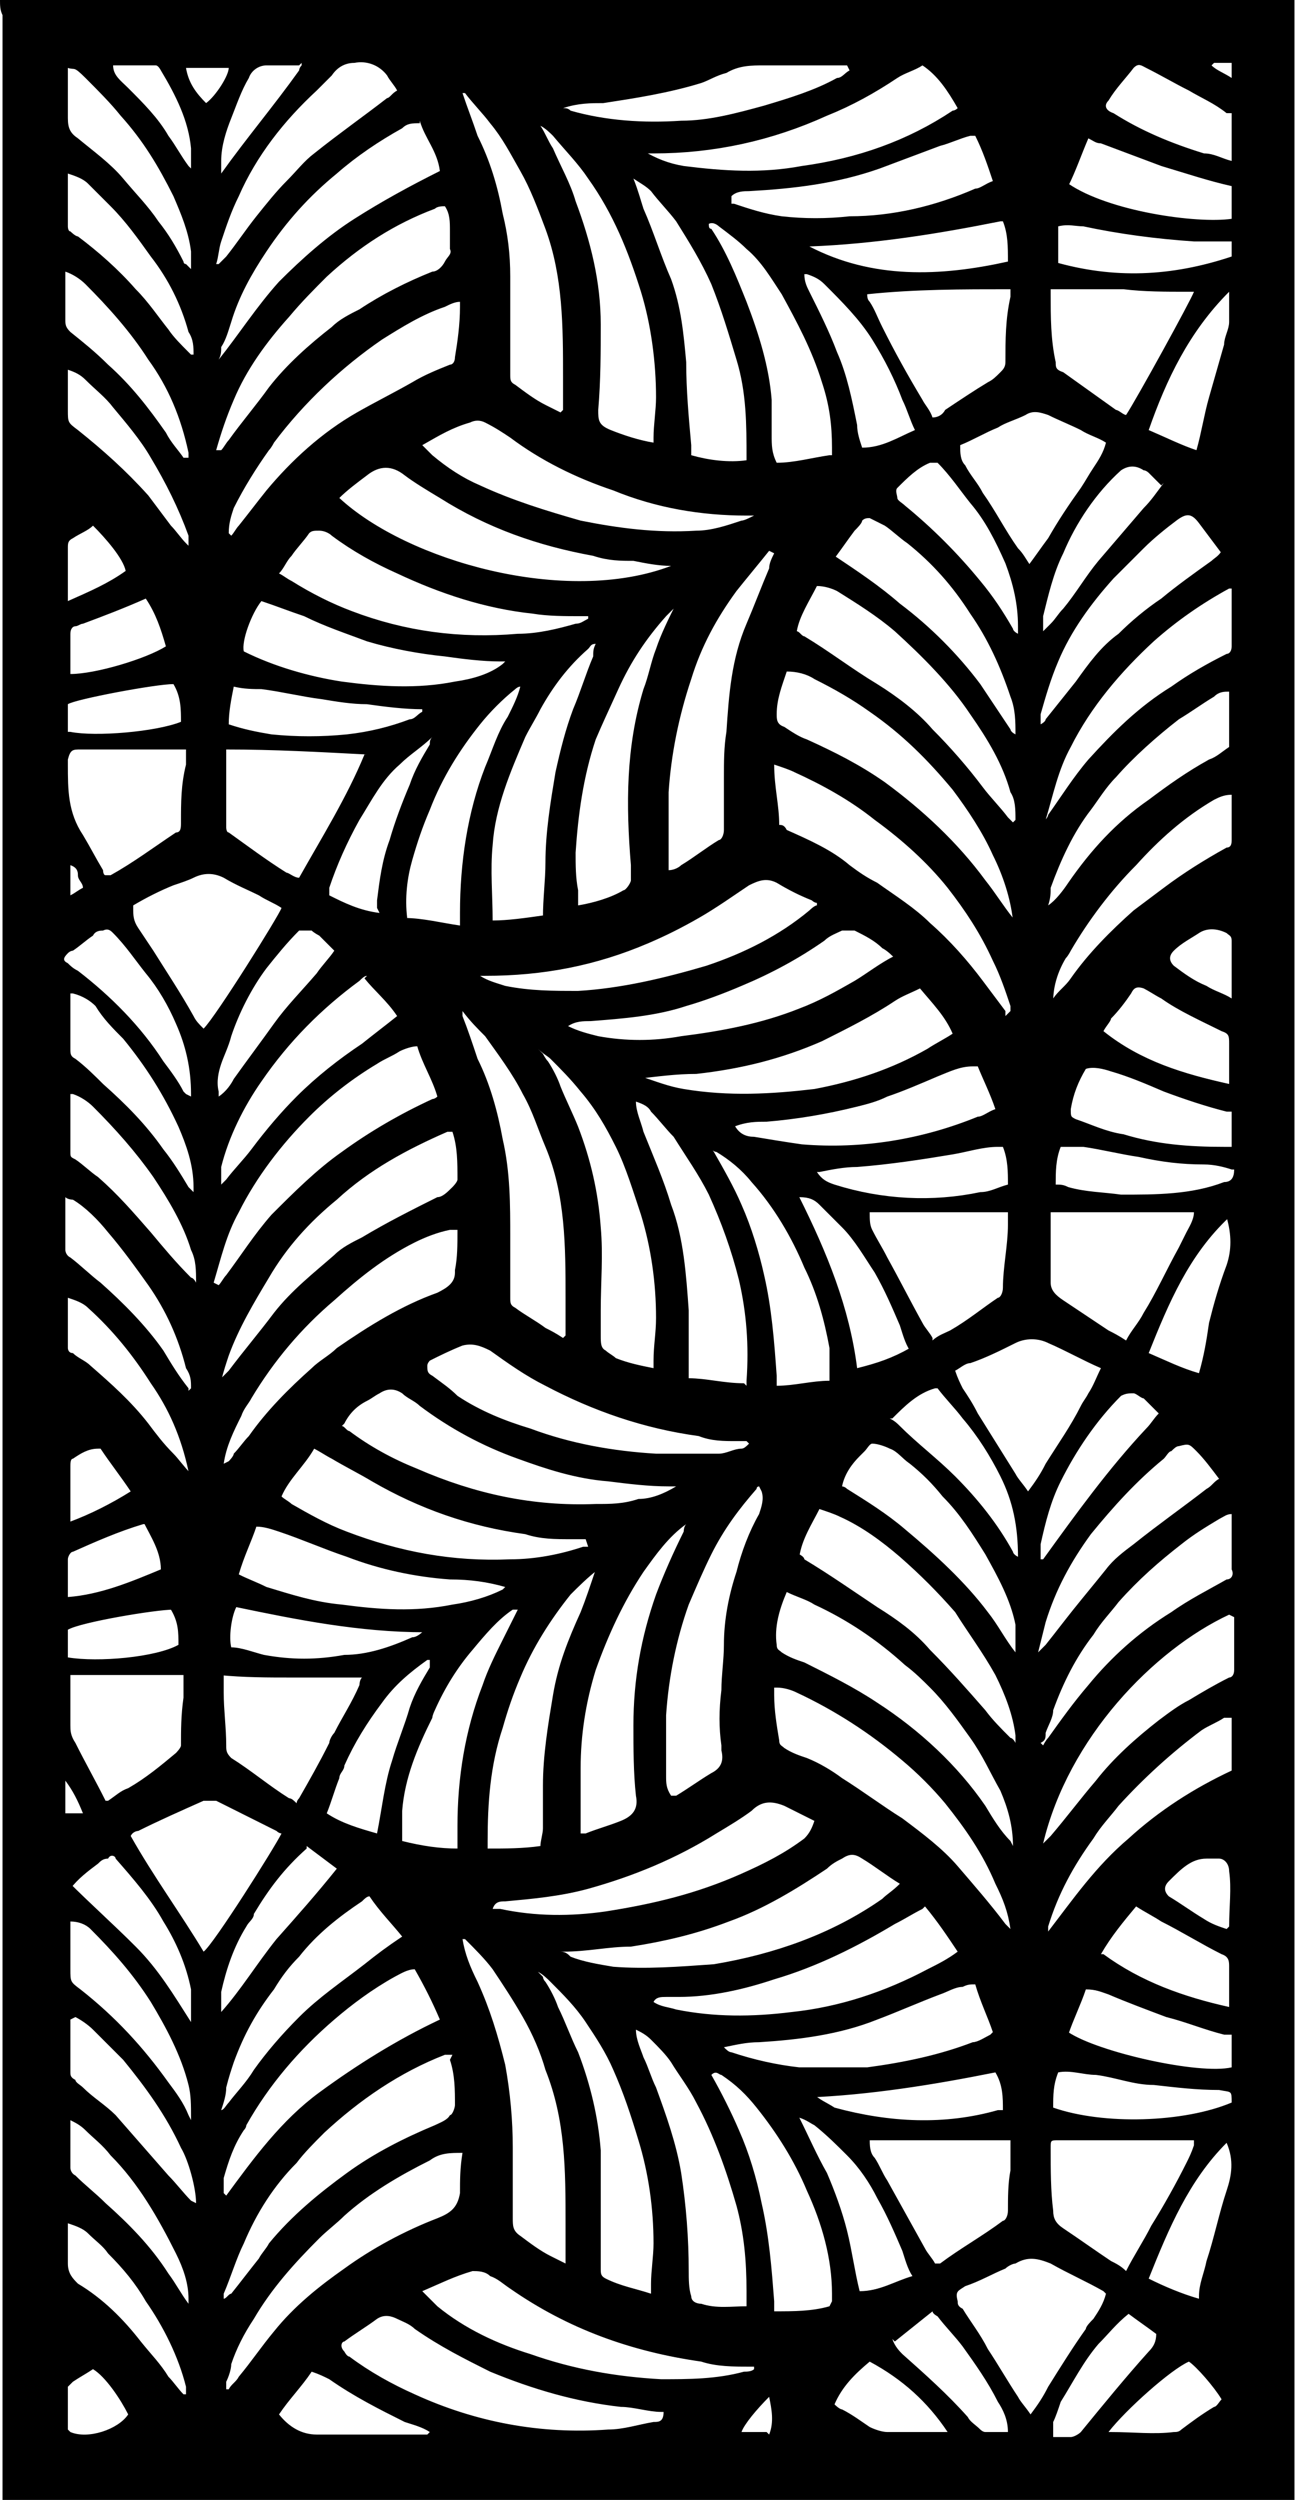 <?xml version="1.0" encoding="UTF-8"?>
<svg id="Calque_1" data-name="Calque 1" xmlns="http://www.w3.org/2000/svg" version="1.1" viewBox="0 0 51.6 99.4">
  <defs>
    <style>
      .cls-1 {
        fill: #000;
        stroke-width: 0px;
      }
    </style>
  </defs>
  <path class="cls-1" d="M0,0h51.5v99.4H.1c0-.2,0-.3,0-.5V.6C0,.4,0,.2,0,0h0ZM40.3,73.4c0-.8-.2-1.5-.5-2.2-.4-.7-.7-1.4-1.2-2.1-.5-.7-1-1.4-1.6-2-.3-.3-.6-.6-1-.9-1.1-1-2.3-1.8-3.6-2.4-.3-.2-.7-.3-1.1-.5-.3.7-.5,1.4-.4,2.1,0,.2.1.2.2.3.3.2.6.3.9.4,1,.5,2,1,2.9,1.6,1.7,1.1,3.2,2.5,4.3,4.1.3.5.6,1,1,1.4,0,0,0,0,0,0h0ZM40.3,36.6c-.1-.9-.4-1.8-.8-2.6-.4-.9-1-1.8-1.6-2.6-1-1.2-2-2.2-3.3-3.1-.7-.5-1.4-.9-2.2-1.3-.3-.2-.7-.3-1.1-.3-.2.6-.4,1.1-.4,1.7,0,.2,0,.4.3.5.3.2.6.4.9.5,1.1.5,2.1,1,3.1,1.7,1.5,1.1,2.9,2.4,4,3.9.4.5.7,1,1.1,1.5,0,0,0,0,0,.1h0ZM21.6,41.9s0,0,0,0c0,0,.1.2.2.3.2.3.4.7.5,1,.2.5.5,1.1.7,1.6.5,1.3.8,2.6.9,4,.1,1.1,0,2.2,0,3.3s0,.7,0,1c0,.3,0,.5.2.6.1.1.3.2.4.3.5.2,1,.3,1.5.4,0,0,0-.2,0-.3,0-.6.1-1.1.1-1.7,0-1.4-.2-2.8-.6-4.1-.3-.9-.6-1.9-1-2.7-.4-.8-.8-1.5-1.4-2.2-.4-.5-.8-.9-1.2-1.3-.1-.1-.3-.2-.5-.4h0ZM26,17.7c0-.1,0-.2,0-.3,0-.5.1-1.1.1-1.6,0-1.4-.2-2.9-.6-4.2-.5-1.6-1.1-3.1-2.1-4.5-.4-.6-.9-1.1-1.4-1.7-.1-.1-.3-.3-.5-.4,0,0,0,0,0,0,.2.3.3.6.5.9.3.7.7,1.4.9,2.1.6,1.6,1,3.2,1,4.9,0,1.1,0,2.2-.1,3.4,0,.4,0,.6.5.8.5.2,1.1.4,1.7.5ZM21.6,78.6s0,0,0,0c0,0,0,.1.1.2.2.3.4.7.5,1,.3.6.5,1.2.8,1.8.5,1.3.8,2.6.9,3.9,0,.8,0,1.6,0,2.3v2.4c0,.2,0,.3.2.4.6.3,1.2.4,1.8.6,0-.2,0-.2,0-.4,0-.5.1-1.1.1-1.6,0-1.4-.2-2.8-.6-4.1-.3-1-.6-1.9-1-2.8-.3-.7-.7-1.3-1.1-1.9-.4-.6-.9-1.1-1.4-1.6-.1-.1-.3-.3-.5-.4h0ZM26.7,22.5c-.5,0-1-.1-1.5-.2-.5,0-1,0-1.6-.2-2.2-.4-4.2-1.1-6.1-2.3-.5-.3-1-.6-1.4-.9-.5-.4-1-.4-1.5,0-.4.3-.8.6-1.1.9,2.7,2.5,9,4.3,13.2,2.7h0ZM13.6,56.7c.1,0,.2.2.3.2.8.6,1.7,1.1,2.7,1.5,2.3,1,4.6,1.5,7.1,1.4.6,0,1.1,0,1.7-.2.5,0,1-.2,1.5-.5-.2,0-.2,0-.3,0-.8,0-1.6-.1-2.4-.2-1.3-.1-2.5-.5-3.6-.9-1.4-.5-2.7-1.2-3.9-2.1-.2-.2-.5-.3-.7-.5-.3-.2-.6-.2-.9,0-.2.1-.3.2-.5.3-.4.2-.7.5-.9.9ZM26.3,95.9c-.5,0-1.1-.2-1.6-.2-1.8-.2-3.5-.7-5.2-1.4-1-.5-2-1-3-1.7-.2-.2-.5-.3-.7-.4-.2-.1-.5-.2-.8,0-.4.3-.9.6-1.3.9-.1,0-.2.2,0,.4,0,0,.1.2.2.2.8.6,1.7,1.1,2.6,1.5,2.4,1.1,5,1.6,7.7,1.4.6,0,1.2-.2,1.8-.3.2,0,.4,0,.4-.4ZM29.7,55.1c0,0,0-.1,0-.2.1-1.4,0-2.7-.3-4-.3-1.2-.7-2.3-1.2-3.4-.4-.8-.9-1.5-1.4-2.3-.3-.3-.6-.7-.9-1-.1-.2-.3-.3-.6-.4,0,.4.2.8.3,1.2.4,1,.8,1.9,1.1,2.9.5,1.3.6,2.8.7,4.2,0,.8,0,1.5,0,2.3,0,.1,0,.3,0,.4.7,0,1.4.2,2.2.2h0ZM34.5,11.6c0,.2,0,.3.1.4.2.3.3.6.5,1,.5,1,1,1.9,1.6,2.9.1.2.3.4.4.7.2,0,.4-.1.5-.3.6-.4,1.2-.8,1.7-1.1.2-.1.3-.2.5-.4.1-.1.2-.2.2-.4,0-.9,0-1.7.2-2.6,0-.1,0-.2,0-.3-1.9,0-3.8,0-5.7.2h0ZM37.1,53.3c.2-.2.5-.3.7-.4.7-.4,1.3-.9,1.9-1.3.1,0,.2-.2.2-.4,0-.8.2-1.7.2-2.5,0-.2,0-.3,0-.5-.3,0-.7,0-1,0-1.4,0-2.7,0-4.1,0h-.4c0,.3,0,.5.1.7.2.4.4.7.6,1.1.5.9.9,1.7,1.4,2.6.1.2.3.4.4.6h0ZM40.4,32.6c0-.4,0-.8-.2-1.1-.3-1.1-.9-2.1-1.6-3.1-.8-1.2-1.9-2.3-3-3.3-.7-.6-1.5-1.1-2.3-1.6-.2-.1-.5-.2-.8-.2-.3.6-.7,1.2-.8,1.8.1,0,.2.2.3.2,1,.6,1.9,1.3,2.9,1.9.8.5,1.6,1.1,2.2,1.8.7.7,1.4,1.5,2,2.3.3.4.7.8,1,1.2,0,0,0,0,.2.2h0ZM31.8,61.8c0,0,.2.1.2.2,1,.6,2,1.3,2.9,1.9.8.5,1.5,1,2.1,1.7.8.8,1.5,1.6,2.2,2.4.3.4.6.7,1,1.1,0,0,.1,0,.2.2,0-.1,0-.2,0-.3-.1-.8-.4-1.6-.8-2.4-.5-.9-1.1-1.7-1.6-2.5,0,0,0,0,0,0-.7-.8-1.4-1.5-2.2-2.2-.7-.6-1.5-1.2-2.4-1.6-.2-.1-.5-.2-.8-.3-.3.6-.7,1.2-.8,1.9ZM41.8,11.5c0,0,0,.2,0,.2,0,.9,0,1.8.2,2.7,0,.2,0,.3.3.4.7.5,1.4,1,2.1,1.5.1,0,.3.2.4.2.4-.6,2.6-4.6,2.7-4.9,0,0,0,0,0,0,0,0-.2,0-.3,0-.8,0-1.7,0-2.5-.1-.9,0-1.9,0-2.8,0h0ZM44.8,53.3c.2-.4.5-.7.7-1.1.5-.8.9-1.7,1.4-2.6.1-.2.2-.4.3-.6.1-.2.3-.5.3-.8-1.9,0-3.8,0-5.7,0v.4c0,.5,0,1,0,1.6,0,.3,0,.6,0,.8,0,.3.2.5.5.7.6.4,1.2.8,1.8,1.2.2.1.4.2.7.4h0ZM29.7,18.4c0-.1,0-.2,0-.2,0-1.3,0-2.6-.4-3.9-.3-1-.6-2-1-3-.4-.9-.9-1.7-1.4-2.5-.3-.4-.7-.8-1-1.2-.2-.2-.4-.3-.7-.5.2.5.3.9.4,1.2.4.9.7,1.9,1.1,2.8.4,1.1.5,2.2.6,3.3,0,1.1.1,2.2.2,3.3,0,.1,0,.2,0,.4.7.2,1.5.3,2.2.2ZM40.2,40.2s0,0,0,0c0,0,0-.1,0-.2-.2-.6-.4-1.2-.7-1.8-.5-1.1-1.1-2-1.8-2.9-.8-1-1.8-1.9-2.9-2.7-1-.8-2.1-1.4-3.2-1.9-.2-.1-.5-.2-.8-.3,0,.9.2,1.6.2,2.4.1,0,.2,0,.3.2.9.4,1.8.8,2.5,1.4.4.3.7.5,1.1.7.7.5,1.5,1,2.1,1.6.8.7,1.5,1.5,2.1,2.3.3.4.6.8.9,1.2,0,0,0,0,0,.2h0ZM30.8,67.1v.3c0,.6.1,1.2.2,1.8,0,.2.1.2.2.3.3.2.6.3.9.4.5.2,1,.5,1.4.8.8.5,1.6,1.1,2.4,1.6.8.6,1.6,1.2,2.2,1.9s1.3,1.5,1.9,2.3c0,0,.1.1.2.2-.1-.7-.3-1.2-.6-1.8-.5-1.2-1.2-2.2-2-3.2-.5-.6-1.1-1.2-1.7-1.7-1.3-1.1-2.7-2-4.2-2.7-.2-.1-.5-.2-.8-.2h0ZM40.9,22.5c.3-.4.5-.7.8-1.1.4-.7.8-1.3,1.3-2,.2-.3.3-.5.5-.8.2-.3.4-.6.5-1-.3-.2-.7-.3-1-.5-.4-.2-.9-.4-1.3-.6-.3-.1-.6-.2-.9,0-.4.2-.8.3-1.1.5-.5.2-1,.5-1.5.7,0,.3,0,.6.2.8.2.4.5.7.7,1.1.5.7.9,1.5,1.4,2.2.2.2.3.4.5.7ZM47.5,85.1c-.2,0-.3,0-.4,0-.7,0-1.5,0-2.2,0-.4,0-.8,0-1.2,0-.5,0-1.1,0-1.6,0-.3,0-.3,0-.3.3h0c0,.9,0,1.7.1,2.5,0,.3.1.5.4.7.6.4,1.3.9,1.9,1.3.2.1.4.2.6.4.3-.6.7-1.2,1-1.8.5-.8,1-1.7,1.4-2.5.1-.2.2-.4.3-.7h0ZM43.9,91.1c-.7-.4-1.4-.7-2.1-1.1-.5-.2-.9-.3-1.4,0-.1,0-.3.1-.4.2-.5.2-1,.5-1.6.7-.3.2-.4.2-.3.6,0,.1,0,.2.2.3.3.5.7,1,1,1.6.4.6.8,1.3,1.2,1.9.1.2.3.4.5.7.3-.4.5-.7.7-1.1.5-.8,1-1.6,1.5-2.3,0-.1.2-.3.3-.4.2-.3.4-.6.5-1h0ZM44,54.5c0,0-.1,0-.2-.1-.7-.3-1.4-.7-2.1-1-.4-.2-.9-.2-1.3,0-.6.3-1.2.6-1.8.8-.2,0-.4.2-.6.3.1.3.2.5.3.7.2.3.4.6.6,1,.5.8,1,1.6,1.5,2.4.1.2.3.4.5.7.3-.4.5-.7.7-1.1.5-.8,1-1.5,1.4-2.3.1-.2.2-.3.3-.5.2-.3.3-.6.5-1ZM8.9,66.5c0,.3,0,.6,0,.8,0,.7.1,1.4.1,2.1,0,.2,0,.3.2.5.8.5,1.5,1.1,2.3,1.6.1,0,.2.1.3.2,0,0,0-.1.1-.2.4-.7.8-1.4,1.2-2.2,0-.1.1-.3.2-.4.3-.6.7-1.2,1-1.9,0,0,0-.2.1-.3-1,0-1.9,0-2.8,0-.9,0-1.9,0-2.9-.1h0ZM5.3,36.1c0,.3,0,.5.2.8.2.3.4.6.6.9.5.8,1.1,1.7,1.6,2.6.1.2.2.3.4.5.5-.5,3-4.5,3.1-4.8-.3-.2-.6-.3-.9-.5-.4-.2-.9-.4-1.4-.7-.4-.2-.8-.2-1.2,0-.2.1-.5.2-.8.3-.5.2-1.1.5-1.6.8h0ZM29.7,91.8c0-.1,0-.2,0-.2,0-.2,0-.3,0-.5,0-1.2-.1-2.3-.4-3.4-.4-1.4-.9-2.8-1.6-4.1-.3-.6-.7-1.1-1-1.6-.2-.3-.5-.6-.8-.9-.2-.2-.4-.3-.6-.4,0,.4.2.8.3,1.1.2.4.3.8.5,1.2.4,1.1.8,2.2,1,3.4.2,1.3.3,2.6.3,3.9,0,.3,0,.7.1,1,0,.2.2.3.4.3.6.2,1.2.1,1.8.1h0ZM11.2,72.9c0,0-.1,0-.2-.1-.8-.4-1.6-.8-2.4-1.2-.2,0-.3,0-.5,0-.9.4-1.8.8-2.6,1.2,0,0-.2,0-.3.2.9,1.6,2,3.1,2.9,4.6.4-.3,2.8-4.1,3.1-4.7h0ZM22.3,77.6c.2,0,.3.1.4.2.5.2,1.1.3,1.7.4,1.3.1,2.6,0,4-.1,2.4-.4,4.7-1.2,6.7-2.6.2-.2.4-.3.7-.6-.5-.3-1-.7-1.5-1-.3-.2-.5-.2-.8,0-.2.1-.4.2-.6.4-1.2.8-2.5,1.6-3.9,2.1-1.3.5-2.6.8-3.9,1-.9,0-1.7.2-2.7.2h0ZM27.3,23.7s0,0,0,0c-.3.3-.5.5-.8.8-.8.9-1.4,1.8-1.9,2.9s-.6,1.3-.9,2c-.5,1.5-.7,3-.8,4.5,0,.5,0,1,.1,1.5,0,.2,0,.4,0,.6.6-.1,1.3-.3,1.8-.6.1,0,.3-.3.3-.4,0-.2,0-.4,0-.6-.2-2.4-.2-4.7.5-7,.2-.5.3-1.1.5-1.6.2-.6.5-1.2.8-1.8,0-.1,0-.2.1-.3h0ZM34.6,85c0,.3,0,.6.2.8.2.3.3.6.5.9.5.9,1,1.8,1.5,2.7.1.2.3.4.4.6,0,0,.1,0,.2,0,.8-.6,1.7-1.1,2.5-1.7.1,0,.2-.2.2-.4,0-.5,0-1.1.1-1.6,0-.4,0-.8,0-1.2-1.9,0-3.7,0-5.6,0h0ZM22.5,89.8c0-.5,0-1,0-1.4,0-2.1,0-4.1-.8-6.1-.2-.7-.5-1.4-.9-2.1-.4-.7-.8-1.3-1.2-1.9-.3-.4-.7-.8-1.1-1.2,0,0,0,0-.1,0,.1.6.3,1.1.6,1.7.5,1.1.8,2.1,1.1,3.3.2,1.1.3,2.2.3,3.3,0,.9,0,1.9,0,2.8,0,.3,0,.5.3.7.4.3.8.6,1.2.8.2.1.4.2.6.3h0ZM22.5,53.1c0-.6,0-1,0-1.5,0-2,0-4.1-.8-6-.3-.7-.5-1.4-.9-2.1-.4-.8-1-1.6-1.5-2.3-.3-.3-.6-.6-.9-1,0,.1,0,.2,0,.2.2.5.4,1.1.6,1.7.5,1,.8,2.1,1,3.2.3,1.3.3,2.6.3,3.9s0,1.6,0,2.4c0,.2,0,.3.2.4.4.3.8.5,1.2.8.2.1.4.2.7.4h0ZM14.6,30c-1.9-.1-3.7-.2-5.6-.2,0,0,0,.1,0,.2,0,1,0,1.9,0,2.9,0,0,0,.2.1.2.7.5,1.5,1.1,2.3,1.6.1,0,.3.2.5.2.9-1.6,1.9-3.2,2.6-4.9h0ZM35.7,38.2c-.2-.2-.4-.4-.6-.5-.3-.3-.7-.5-1.1-.7-.2,0-.3,0-.5,0-.2.1-.5.2-.7.4-1,.7-2.1,1.3-3.3,1.8-.7.3-1.5.6-2.2.8-1.2.4-2.5.5-3.8.6-.3,0-.6,0-.9.2.4.2.8.3,1.2.4,1.1.2,2.2.2,3.3,0,1.6-.2,3.2-.5,4.7-1.1.8-.3,1.5-.7,2.2-1.1.5-.3,1-.7,1.6-1h0ZM22.4,16.3c0-.1,0-.2,0-.2,0-.4,0-.8,0-1.1,0-2,0-4-.7-5.9-.3-.8-.6-1.6-1-2.3-.4-.7-.7-1.3-1.2-1.9-.3-.4-.7-.8-1-1.2,0,0,0,0-.1,0,.2.6.4,1.1.6,1.7.5,1,.8,2,1,3.1.2.8.3,1.6.3,2.5,0,.5,0,1,0,1.4,0,.5,0,.9,0,1.4,0,.4,0,.7,0,1.1,0,.2,0,.3.2.4.4.3.8.6,1.2.8.2.1.4.2.6.3h0ZM23.1,72.9c.1,0,.2,0,.2,0,.5-.2.9-.3,1.4-.5.5-.2.7-.5.6-1-.1-.9-.1-1.9-.1-2.8,0-1.8.3-3.5.9-5.2.3-.8.7-1.7,1.1-2.5,0,0,0-.2.1-.3-.7.5-1.2,1.2-1.7,1.9-.8,1.2-1.4,2.5-1.9,3.9-.4,1.3-.6,2.6-.6,3.9s0,1.8,0,2.7h0ZM8.8,54.8s0,0,0,0c.1-.1.2-.2.3-.3.6-.8,1.2-1.5,1.8-2.3.7-.9,1.6-1.6,2.4-2.3.3-.3.7-.5,1.1-.7,1-.6,2-1.1,3-1.6.2,0,.4-.2.6-.4,0,0,.2-.2.2-.3,0-.7,0-1.3-.2-1.9,0,0-.1,0-.2,0-1.6.7-3.1,1.5-4.4,2.7-1.1.9-2,1.9-2.7,3.1-.6,1-1.2,2-1.6,3.1-.1.3-.2.6-.3,1h0ZM8.8,17.9s0,0,0,0c.1-.1.2-.3.3-.4.5-.7,1.1-1.4,1.6-2.1.7-.9,1.6-1.7,2.5-2.4.3-.3.7-.5,1.1-.7.9-.6,1.9-1.1,2.9-1.5.2,0,.4-.2.5-.4s.3-.3.2-.5c0-.2,0-.5,0-.7,0-.4,0-.7-.2-1-.1,0-.3,0-.4.1-1.6.6-3,1.5-4.3,2.7-.5.5-1,1-1.5,1.6-.9,1-1.7,2.1-2.2,3.3-.3.7-.5,1.3-.7,2h0ZM18,81.7c-.1,0-.2,0-.3,0-1.8.7-3.4,1.8-4.8,3.1-.4.4-.8.8-1.1,1.2-.9.9-1.6,2-2.1,3.2-.3.6-.5,1.3-.8,2,0,0,0,.1,0,.2.1,0,.2-.2.3-.2.4-.5.7-.9,1.1-1.4.1-.2.3-.4.4-.6.9-1.1,2-2,3.1-2.8,1.1-.8,2.3-1.4,3.5-1.9.2-.1.5-.2.6-.4.1,0,.2-.3.2-.4,0-.6,0-1.2-.2-1.8ZM23.4,24.5s0,0,0,0c-.1,0-.2,0-.3,0-.6,0-1.3,0-1.9-.1-1.9-.2-3.7-.8-5.4-1.6-.9-.4-1.8-.9-2.6-1.5-.1-.1-.3-.2-.5-.2-.2,0-.3,0-.4.1-.2.3-.5.6-.7.9-.2.2-.3.5-.5.7.2.1.3.2.5.3.8.5,1.6.9,2.4,1.2,2.1.8,4.3,1.1,6.6.9.8,0,1.6-.2,2.3-.4.2,0,.3-.1.5-.2h0ZM23.3,61.2s0,0,0,0c-.2,0-.4,0-.6,0-.6,0-1.2,0-1.8-.2-2.2-.3-4.2-1-6.1-2.1-.5-.3-1.1-.6-1.6-.9-.2-.1-.5-.3-.7-.4-.4.7-1,1.2-1.3,1.9.1.1.3.2.4.3.7.4,1.4.8,2.2,1.1,2.1.8,4.2,1.2,6.5,1.1,1,0,2-.2,2.9-.5,0,0,.2,0,.2,0h0ZM16.7,17.6c.2.2.4.4.5.5.6.5,1.2.9,1.9,1.2,1.3.6,2.6,1,4,1.4,1.5.3,3,.5,4.6.4.6,0,1.2-.2,1.8-.4.1,0,.3-.1.5-.2-.1,0-.2,0-.3,0-1.8,0-3.6-.3-5.3-1-1.5-.5-2.9-1.2-4.1-2.1-.3-.2-.6-.4-1-.6-.2-.1-.4-.1-.6,0-.7.2-1.2.5-1.9.9ZM23.8,62.4s0,0,0,0c-.4.3-.8.7-1.1,1-.8,1-1.5,2.1-2,3.3-.3.7-.5,1.3-.7,2-.5,1.5-.6,3-.6,4.5,0,0,0,.2,0,.3.7,0,1.4,0,2.1-.1,0-.2.1-.5.1-.7,0-.6,0-1.1,0-1.7,0-1.2.2-2.4.4-3.6.2-1.2.6-2.2,1.1-3.3.2-.5.4-1.1.6-1.7ZM30.6,21.9s0,0,0,0c-.4.5-.9,1.1-1.3,1.6-.8,1.1-1.4,2.2-1.8,3.5-.5,1.5-.8,3-.9,4.5,0,.9,0,1.8,0,2.6s0,.3,0,.5c.2,0,.4-.1.5-.2.5-.3,1-.7,1.5-1,.1,0,.2-.2.2-.4,0-.3,0-.5,0-.8,0-.4,0-.9,0-1.3,0-.6,0-1.2.1-1.8.1-1.5.2-2.9.8-4.3.3-.7.6-1.5.9-2.2,0-.2.1-.4.2-.6h0ZM29.7,57.3s0,0,0,0c-.1,0-.3,0-.4,0-.5,0-1,0-1.5-.2-2.2-.3-4.2-1-6.1-2-.8-.4-1.5-.9-2.2-1.4-.4-.2-.7-.3-1.1-.2-.5.2-.9.4-1.3.6,0,0-.1.1-.1.2,0,.2,0,.3.2.4.4.3.7.5,1,.8.9.6,1.9,1,2.9,1.3,1.6.6,3.3.9,5,1,.8,0,1.7,0,2.5,0,.3,0,.6-.2.9-.2.1,0,.2-.1.3-.2h0ZM30.2,59.1c0,0-.1,0-.1.1-.7.8-1.3,1.6-1.8,2.6-.3.6-.6,1.3-.9,2-.5,1.4-.8,2.9-.9,4.4,0,.8,0,1.6,0,2.4,0,.3,0,.5.2.8,0,0,.1,0,.2,0,.5-.3.9-.6,1.4-.9.4-.2.5-.5.4-.9,0,0,0-.1,0-.2-.1-.7-.1-1.4,0-2.2,0-.6.1-1.2.1-1.8,0-1,.2-2,.5-2.9.2-.8.5-1.6.9-2.3.1-.3.2-.6.1-.9h0ZM30,94.1s0,0,0,0c0,0-.2,0-.2,0-.6,0-1.3,0-1.9-.2-2.8-.4-5.3-1.3-7.6-2.9-.3-.2-.5-.4-.8-.5-.2-.2-.5-.2-.7-.2-.7.2-1.3.5-2,.8.2.2.4.4.6.6,1.1.9,2.4,1.5,3.7,1.9,1.7.6,3.4.9,5.2,1,1.1,0,2.2,0,3.3-.3.1,0,.3,0,.4-.1h0ZM21.6,36.5c0-.8.1-1.5.1-2.2,0-1.2.2-2.4.4-3.6.2-.9.4-1.7.7-2.5.3-.7.5-1.4.8-2.1,0-.2,0-.3.1-.5-.2,0-.2.1-.3.2-.8.7-1.4,1.5-1.9,2.4-.2.4-.4.7-.6,1.1-.6,1.4-1.2,2.8-1.3,4.3-.1,1,0,2,0,3,0,0,0,0,0,0,.6,0,1.3-.1,2-.2h0ZM25.6,6c.5.3,1,.5,1.6.6,1.6.2,3.1.3,4.7,0,2.2-.3,4.2-1,6-2.2,0,0,.1,0,.2-.1-.4-.7-.8-1.3-1.4-1.7-.3.2-.7.3-1,.5-.9.6-1.8,1.1-2.8,1.5-2.2,1-4.5,1.5-6.9,1.5h-.3,0ZM25.5,42.8c.6.2,1.1.4,1.7.5,1.8.3,3.5.2,5.2,0,1.6-.3,3.1-.8,4.5-1.6.3-.2.7-.4,1-.6-.3-.7-.8-1.2-1.3-1.8-.4.2-.7.3-1,.5-.9.6-1.9,1.1-2.9,1.6-1.6.7-3.2,1.1-5,1.3-.8,0-1.5.1-2.4.2h0ZM7.3,29.8h-.4c-.8,0-1.7,0-2.5,0-.4,0-.8,0-1.2,0-.3,0-.4,0-.5.4,0,0,0,.1,0,.2,0,1,0,1.9.6,2.8.3.5.5.9.8,1.4,0,0,0,.2.1.2,0,0,.1,0,.2,0,.9-.5,1.7-1.1,2.6-1.7.2,0,.2-.2.2-.4,0-.8,0-1.5.2-2.3,0-.2,0-.4,0-.6h0ZM36.7,75.9c-.4.2-.7.4-1.1.6-1.5.9-3.1,1.7-4.8,2.2-1.2.4-2.5.7-3.8.7s-.3,0-.5,0c-.2,0-.4,0-.5.2.3.2.6.2.9.3,1.5.3,3,.3,4.6.1,1.9-.2,3.7-.8,5.4-1.7.4-.2.8-.4,1.2-.7-.4-.6-.8-1.2-1.3-1.8h0ZM32.5,35.9c0,0-.1,0-.2-.1-.5-.2-.9-.4-1.4-.7-.4-.2-.7-.1-1.1.1-.6.4-1.3.9-2,1.3-.7.4-1.3.7-2,1-2.1.9-4.2,1.3-6.5,1.3,0,0-.1,0-.2,0h0c.3.2.7.3,1,.4,1,.2,1.9.2,2.9.2,1.7-.1,3.4-.5,5.1-1,1.5-.5,2.9-1.2,4.1-2.2,0,0,.2-.2.3-.2h0ZM16.7,4.9c-.3,0-.5,0-.7.2-.9.5-1.8,1.1-2.6,1.8-1.1.9-2,1.9-2.8,3.1-.6.9-1.1,1.8-1.4,2.8-.1.3-.2.7-.4,1,0,.2,0,.3-.1.5,0,0,0,0,0,0,.8-1,1.5-2.1,2.4-3.1.9-.9,1.9-1.8,3-2.5,1.1-.7,2.2-1.3,3.4-1.9-.1-.8-.6-1.3-.8-2h0ZM8.7,51.1s0,0,0,0c.1-.1.2-.3.3-.4.6-.8,1.1-1.6,1.8-2.4.9-.9,1.8-1.8,2.8-2.5,1.1-.8,2.3-1.5,3.6-2.1,0,0,.1,0,.2-.1-.2-.7-.6-1.3-.8-2-.2,0-.5.1-.7.2-.3.2-.6.3-.9.5-1,.6-1.9,1.3-2.7,2.1-1.1,1.1-2.1,2.4-2.8,3.8-.5.9-.7,1.8-1,2.8ZM7.3,66.6c-1.5,0-3,0-4.5,0,0,.1,0,.2,0,.4,0,.5,0,1.1,0,1.6,0,.2,0,.4.2.7.4.8.8,1.5,1.2,2.3,0,0,0,0,.1,0,.3-.2.5-.4.8-.5.7-.4,1.3-.9,1.9-1.4,0,0,.2-.2.2-.3,0-.6,0-1.2.1-1.9,0-.3,0-.6,0-1h0ZM19.5,75.9c.1,0,.3,0,.4,0,1.4.3,2.8.3,4.2.1,1.9-.3,3.6-.7,5.4-1.5.9-.4,1.7-.8,2.5-1.4.2-.2.3-.4.4-.7-.4-.2-.8-.4-1.2-.6-.5-.2-.9-.2-1.3.2-.4.3-.9.6-1.4.9-1.6,1-3.3,1.7-5.1,2.2-1.1.3-2.2.4-3.3.5-.2,0-.4,0-.5.3h0ZM9,87.3s0,0,0,0c1.1-1.5,2.2-3,3.7-4.1s3.1-2.1,4.8-2.9c-.3-.7-.6-1.3-1-2-.3,0-.6.2-.8.3-.9.5-1.7,1.1-2.4,1.7-1.4,1.2-2.6,2.6-3.5,4.2,0,0,0,.1-.1.2-.4.6-.6,1.2-.8,1.9,0,.2,0,.4,0,.6h0ZM9.1,58.1s0,0,0,0c0,0,.2-.2.2-.3.2-.2.4-.5.6-.7.7-1,1.6-1.9,2.5-2.7.3-.3.7-.5,1-.8,1.3-.9,2.6-1.7,4-2.2.4-.2.7-.4.7-.8,0,0,0,0,0-.1.1-.5.1-1,.1-1.6-.1,0-.2,0-.3,0-.5.1-1,.3-1.4.5-1.2.6-2.2,1.4-3.2,2.3-1.3,1.1-2.4,2.4-3.3,3.9-.1.2-.3.4-.4.7-.3.6-.6,1.2-.7,1.9h0ZM9,95s0,0,.1,0c.1-.2.3-.3.4-.5.5-.6.9-1.2,1.4-1.8.8-1,1.8-1.8,2.8-2.5,1.1-.8,2.4-1.5,3.7-2,.5-.2.8-.4.9-1,0-.5,0-1,.1-1.6-.5,0-.9,0-1.3.3-1.2.6-2.4,1.3-3.4,2.2-.3.3-.7.6-1,.9-1,1-1.9,2-2.6,3.2-.4.6-.7,1.2-.9,1.8,0,.2-.1.5-.2.7ZM9.2,21.3s0,0,0,0c.1-.1.2-.3.3-.4.4-.5.7-.9,1.1-1.4,1-1.2,2.2-2.3,3.6-3.1.7-.4,1.5-.8,2.2-1.2.5-.3,1-.5,1.5-.7.1,0,.2-.1.2-.3.1-.6.2-1.3.2-2,0,0,0,0,0-.2-.2,0-.4.1-.6.2-.9.3-1.7.8-2.5,1.3-1.6,1.1-3.1,2.5-4.3,4.1,0,0-.1.2-.2.3-.5.7-1,1.5-1.4,2.3-.1.3-.2.6-.2,1ZM40.4,65.9c0-.5,0-.9,0-1.3-.2-1-.7-1.9-1.2-2.8-.5-.8-1-1.6-1.7-2.3-.4-.5-.8-.9-1.3-1.3-.3-.2-.5-.5-.8-.6-.2-.1-.5-.2-.7-.2-.1,0-.2.2-.3.3s-.1.1-.2.2c-.3.3-.6.7-.7,1.2,0,0,.1,0,.2.1.8.5,1.6,1,2.3,1.6,1.2,1,2.4,2.1,3.3,3.3.4.5.7,1.1,1.1,1.6,0,0,0,0,.1.2h0ZM41.5,32.7c0,0,.2-.2.2-.3.5-.7,1-1.5,1.6-2.2,1-1.1,2-2.1,3.3-2.9.7-.5,1.4-.9,2.2-1.3.1,0,.2-.1.2-.3,0-.7,0-1.4,0-2.1,0,0,0-.1,0-.2,0,0,0,0-.1,0-1.1.6-2.1,1.3-3,2.1-1.3,1.2-2.5,2.6-3.3,4.2,0,0,0,0,0,0-.5.9-.7,1.9-1,2.9h0ZM33.2,22.1c.9.6,1.8,1.2,2.6,1.9,1.2.9,2.3,2,3.2,3.2.4.6.8,1.2,1.2,1.8,0,0,0,.1.2.2,0-.5,0-1-.2-1.5-.4-1.2-.9-2.3-1.6-3.3-.7-1.1-1.5-2-2.5-2.8-.3-.2-.6-.5-.9-.7-.2-.1-.4-.2-.6-.3-.1,0-.2,0-.3.1,0,.1-.2.3-.3.4-.3.4-.5.7-.8,1.1h0ZM41.5,69.4s0,0,0,0c0,0,.1-.2.2-.3.5-.7,1-1.4,1.6-2.1.9-1.1,2-2.1,3.3-2.9.7-.5,1.5-.9,2.2-1.3.2,0,.3-.2.2-.4,0-.7,0-1.3,0-2,0,0,0-.2,0-.2-.2,0-.3.1-.5.2-.5.3-1,.6-1.5,1-.9.7-1.7,1.4-2.5,2.3-.3.4-.7.8-1,1.3-.7.9-1.2,1.9-1.6,3,0,.3-.2.6-.3.9,0,.2,0,.3-.2.4h0ZM33.1,18.1c0-.1,0-.2,0-.3,0-.9-.1-1.7-.4-2.6-.4-1.3-1-2.4-1.6-3.5-.4-.6-.8-1.3-1.4-1.8-.3-.3-.7-.6-1.1-.9,0,0-.2-.2-.4-.1,0,.1,0,.2.1.2.6.9,1,1.9,1.4,2.9.5,1.3.9,2.6,1,3.9,0,.4,0,.9,0,1.4,0,.4,0,.7.2,1.1.7,0,1.4-.2,2.1-.3h0ZM20.1,63.1h0c-.7-.2-1.4-.3-2.2-.3-1.4-.1-2.8-.4-4.1-.9-.9-.3-1.8-.7-2.7-1-.3-.1-.6-.2-.9-.2-.2.6-.5,1.2-.7,1.9.4.2.7.3,1.1.5,1,.3,1.9.6,3,.7,1.5.2,2.9.3,4.4,0,.7-.1,1.4-.3,2-.6h0ZM28.3,45.5s0,0,0,0c0,0,0,.2.1.3.4.7.8,1.4,1.1,2.1.4.9.7,1.9.9,2.8.3,1.3.4,2.6.5,4,0,.1,0,.2,0,.4.7,0,1.4-.2,2.1-.2,0-.4,0-.9,0-1.3-.2-1.1-.5-2.2-1-3.2-.5-1.2-1.2-2.4-2.1-3.4-.4-.5-.9-.9-1.4-1.2-.1,0-.2-.1-.3-.2h0ZM20.1,26.3c0,0-.1,0-.2,0-.7,0-1.5-.1-2.2-.2-1-.1-2.1-.3-3.1-.6-.8-.3-1.7-.6-2.5-1-.6-.2-1.1-.4-1.7-.6-.4.5-.8,1.6-.7,2,1.2.6,2.6,1,3.9,1.2,1.5.2,3,.3,4.5,0,.7-.1,1.4-.3,1.9-.7h0ZM33.1,91.5v-.3c0-1.4-.4-2.8-1-4.1-.5-1.2-1.2-2.3-2-3.3-.4-.5-.8-.9-1.4-1.3-.1,0-.2-.2-.4,0,.4.7.8,1.5,1.1,2.2.4.9.7,1.9.9,2.9.3,1.3.4,2.6.5,3.9,0,.1,0,.2,0,.4.8,0,1.5,0,2.2-.2h0ZM39.5,80.8c-.2-.6-.5-1.2-.7-1.9-.2,0-.3,0-.5.1-.3,0-.6.2-.9.3-.8.3-1.7.7-2.5,1-1.5.6-3.1.8-4.7.9-.5,0-.9.1-1.4.2h0c.1.1.2.2.3.2.9.3,1.8.5,2.7.6.9,0,1.8,0,2.7,0,1.5-.2,2.9-.5,4.2-1,.2,0,.5-.2.7-.3h0ZM29.2,44.7c.2.4.5.5.8.5.6.1,1.2.2,1.9.3,2.4.2,4.8-.2,7-1.1.2,0,.4-.2.7-.3-.2-.6-.5-1.2-.7-1.7,0,0-.2,0-.2,0-.5,0-.9.2-1.4.4-.7.3-1.4.6-2,.8-.4.2-.8.3-1.2.4-1.2.3-2.4.5-3.6.6-.4,0-.8,0-1.3.2ZM29.1,8.1c0,0,.1,0,.1,0,.6.2,1.2.4,1.9.5.9.1,1.8.1,2.7,0,1.7,0,3.4-.4,5-1.1.2,0,.4-.2.7-.3-.2-.6-.4-1.2-.7-1.8,0,0-.2,0-.2,0-.4.1-.8.3-1.2.4-.8.3-1.6.6-2.4.9-1.7.6-3.4.8-5.2.9-.2,0-.5,0-.7.2h0ZM8.7,83.9s0,0,.1,0c.1,0,.2-.2.3-.3.3-.4.7-.8,1-1.3.5-.7,1.1-1.4,1.8-2.1.8-.8,1.7-1.4,2.6-2.1.5-.4.9-.7,1.5-1.1-.4-.5-.9-1-1.3-1.6-.1,0-.2.1-.3.2-.9.6-1.8,1.3-2.5,2.2-.4.4-.7.8-1,1.3-.7.9-1.2,1.8-1.6,2.9-.1.3-.2.6-.3,1,0,.3-.1.6-.2.9h0ZM18.2,73.4c0,0,0,0,0-.1,0-.2,0-.4,0-.7,0-1.9.3-3.8,1-5.6.2-.6.5-1.2.8-1.8.2-.4.4-.8.6-1.2,0,0-.1,0-.2,0-.6.4-1.1,1-1.6,1.6-.6.7-1.1,1.5-1.5,2.4,0,0-.1.2-.1.3-.6,1.2-1.1,2.4-1.2,3.7,0,.4,0,.8,0,1.2.8.2,1.5.3,2.2.3h0ZM16.1,36.5c.7,0,1.5.2,2.2.3v-.5c0-2,.3-4,1-5.8.3-.7.5-1.4.9-2,.2-.4.4-.8.5-1.2-.1,0-.2.1-.2.1-.5.4-1,.9-1.4,1.4-.8,1-1.5,2.1-2,3.4-.3.7-.5,1.3-.7,2-.2.7-.3,1.5-.2,2.3h0ZM41.4,65.6s0,0,0,0c0,0,.2-.2.2-.2.4-.5.7-.9,1.1-1.4.4-.5.9-1.1,1.3-1.6.3-.4.7-.7,1.1-1,1-.8,2-1.5,2.9-2.2.2-.1.3-.3.5-.4-.3-.4-.6-.8-.9-1.1-.3-.3-.3-.3-.7-.2-.1,0-.2.1-.3.2-.1,0-.2.2-.3.3-1.1.9-2,1.9-2.9,3-.8,1.1-1.4,2.2-1.8,3.5-.1.4-.2.8-.3,1.2h0ZM48.6,22c-.3-.4-.6-.8-.9-1.2-.3-.4-.5-.4-.9-.1-.4.3-.9.7-1.3,1.1-.4.4-.8.8-1.2,1.2-.9,1-1.7,2.1-2.2,3.3-.3.7-.5,1.4-.7,2.1,0,.1,0,.3,0,.4h0c0,0,.2-.1.2-.2.4-.5.8-1,1.2-1.5.5-.7,1-1.4,1.7-1.9.5-.5,1.1-1,1.7-1.4.6-.5,1.3-1,2-1.5.1-.1.3-.2.4-.4h0ZM14.6,38.8c-.1,0-.2.1-.3.2-1.5,1.1-2.8,2.4-3.9,4-.7,1-1.3,2.2-1.6,3.4,0,.2,0,.5,0,.7,0,0,.1-.1.2-.2.3-.4.7-.8,1-1.2.6-.8,1.2-1.5,1.8-2.1.8-.8,1.7-1.5,2.6-2.1.5-.4.9-.7,1.4-1.1-.4-.6-.9-1-1.3-1.5ZM8.7,10.5s0,0,0,0c.1-.1.2-.2.3-.3.4-.5.8-1.1,1.2-1.6.4-.5.8-1,1.2-1.4.4-.4.7-.8,1.1-1.1,1-.8,2-1.5,2.9-2.2.1,0,.2-.2.4-.3-.1-.2-.3-.4-.4-.6-.3-.4-.8-.6-1.3-.5-.4,0-.7.2-.9.5-.2.2-.4.4-.6.6-1.3,1.2-2.4,2.6-3.1,4.2-.3.6-.5,1.2-.7,1.8-.1.3-.1.6-.2.9h0ZM48.9,64.2c-3,1.4-6.4,4.9-7.4,9.1.1-.1.2-.2.3-.3.6-.7,1.2-1.5,1.8-2.2.7-.9,1.6-1.7,2.5-2.4.4-.3.8-.6,1.2-.8.5-.3,1-.6,1.6-.9.1,0,.2-.1.2-.3,0-.4,0-.9,0-1.3,0-.3,0-.5,0-.8h0ZM41.7,36s0,0,0,0c.3-.2.6-.6.8-.9.9-1.3,1.9-2.4,3.2-3.3.8-.6,1.5-1.1,2.4-1.6.3-.1.5-.3.8-.5,0-.7,0-1.5,0-2.2-.2,0-.4,0-.6.2-.5.3-.9.6-1.4.9-.9.7-1.8,1.5-2.5,2.3-.4.4-.7.9-1,1.3-.7.9-1.2,2-1.6,3.1,0,.2,0,.4-.1.7h0ZM41.7,76.8s0,0,0,0c1-1.3,1.9-2.6,3.2-3.7,1.2-1.1,2.6-2,4.1-2.7v-2.1c-.1,0-.2,0-.3,0-.3.2-.6.3-.9.5-1.2.9-2.3,1.9-3.3,3-.3.4-.7.8-1,1.3-.8,1.1-1.4,2.2-1.8,3.5,0,0,0,.2,0,.2h0ZM41.9,39.7s0,0,0,0c.2-.3.5-.5.7-.8.7-1,1.6-1.9,2.5-2.7.4-.3.8-.6,1.2-.9.8-.6,1.6-1.1,2.5-1.6.2,0,.2-.2.2-.3,0-.5,0-1,0-1.5,0-.1,0-.2,0-.3-.3,0-.5.1-.7.2-1.2.7-2.2,1.6-3.1,2.6-1,1-1.9,2.2-2.6,3.4,0,0-.1.2-.2.3-.3.5-.5,1.1-.5,1.7h0ZM42.5,80.8c1.2.8,5.2,1.7,6.5,1.4v-1.3c0,0-.2,0-.3,0-.8-.2-1.5-.5-2.3-.7-.8-.3-1.6-.6-2.3-.9-.3-.1-.5-.2-.9-.2-.2.6-.5,1.2-.7,1.8h0ZM49,44.2c0,0-.1,0-.2,0-.8-.2-1.7-.5-2.5-.8-.7-.3-1.4-.6-2.1-.8-.3-.1-.7-.2-1-.1-.3.5-.5,1-.6,1.6,0,.3,0,.3.2.4.6.2,1.2.5,1.9.6,1.3.4,2.6.5,4,.5,0,0,.2,0,.3,0,0-.4,0-.8,0-1.3h0ZM42.5,7.3c1.6,1.1,5.1,1.6,6.5,1.4,0-.4,0-1,0-1.3-.9-.2-1.8-.5-2.8-.8-.8-.3-1.6-.6-2.4-.9-.2,0-.3-.1-.5-.2-.3.7-.5,1.3-.8,1.9h0ZM33.7,2.6s0,0,0,0c-.1,0-.2,0-.4,0h-2.9c-.5,0-1,0-1.5.3-.4.1-.7.3-1,.4-1.3.4-2.6.6-3.9.8-.5,0-1,0-1.6.2,0,0,0,0,0,0,.1,0,.2,0,.3.1,1.4.4,2.9.5,4.4.4,1.1,0,2.2-.3,3.3-.6,1-.3,2-.6,2.9-1.1.2,0,.3-.2.5-.3h0ZM2.8,39.5c0,.2,0,.3,0,.4v1.8c0,.2,0,.3.2.4.4.3.8.7,1.1,1,.9.8,1.7,1.6,2.4,2.6.4.5.7,1,1,1.5,0,0,0,0,.2.2,0-.1,0-.2,0-.2,0-.9-.3-1.7-.6-2.4-.6-1.3-1.3-2.4-2.2-3.5-.4-.4-.8-.8-1.1-1.3-.2-.2-.5-.4-.9-.5h0ZM7.6,10.7s0,0,0,0c0-.2,0-.4,0-.7-.1-.8-.4-1.5-.7-2.2-.6-1.2-1.2-2.2-2.1-3.2-.4-.5-.9-1-1.4-1.5s-.4-.3-.7-.4c0,.7,0,1.3,0,2,0,.4.1.6.4.8,0,0,0,0,0,0,.6.5,1.3,1,1.8,1.6.5.6,1,1.1,1.4,1.7.4.5.7,1,1,1.6,0,0,0,.1.1.1h0ZM7.6,84.2c0-.5,0-.9-.1-1.3-.3-1.2-.9-2.3-1.5-3.3-.7-1.1-1.5-2-2.4-2.9-.2-.2-.5-.3-.8-.3,0,0,0,.2,0,.2,0,.6,0,1.1,0,1.7,0,.5,0,.5.4.8,1.4,1.1,2.5,2.3,3.5,3.7.3.4.6.8.8,1.3,0,0,0,0,.1.2h0ZM48.9,43.1c0-.5,0-1.1,0-1.6,0-.3,0-.4-.3-.5-.8-.4-1.7-.8-2.4-1.3-.2-.1-.5-.3-.7-.4-.3-.1-.4,0-.5.2-.2.3-.5.7-.8,1,0,.1-.2.3-.3.5,1.5,1.2,3.2,1.7,5,2.1h0ZM43.9,77.7c1.5,1.1,3.2,1.7,5,2.1,0-.5,0-1.1,0-1.6,0-.2,0-.4-.3-.5-.8-.4-1.6-.9-2.4-1.3-.3-.2-.7-.4-1-.6-.5.6-1,1.2-1.4,1.9ZM49,4.5h-.2c-.5-.4-1-.6-1.5-.9-.6-.3-1.1-.6-1.7-.9-.2-.1-.3-.2-.5,0-.3.4-.7.8-1,1.3-.2.2-.1.4.2.5,1.1.7,2.3,1.2,3.6,1.6.4,0,.7.2,1.1.3,0-.7,0-1.3,0-1.9h0ZM7.6,14.1s0,0,.1,0c0-.3,0-.6-.2-.9-.3-1.1-.8-2.1-1.5-3-.5-.7-1-1.4-1.6-2-.3-.3-.6-.6-.9-.9-.2-.2-.5-.3-.8-.4,0,0,0,0,0,.1,0,.7,0,1.4,0,2,0,0,0,.2.1.2,0,0,.2.2.3.2.8.6,1.6,1.3,2.3,2.1.5.5.9,1.1,1.3,1.6.2.3.5.6.8.9h0ZM2.8,43.5v2.3c0,.2,0,.2.2.3.3.2.6.5.9.7.8.7,1.4,1.4,2.1,2.2.5.6,1,1.2,1.6,1.8,0,0,.1,0,.2.2,0-.5,0-.9-.2-1.3-.3-1-.9-2-1.5-2.9-.7-1-1.5-1.9-2.4-2.8-.2-.2-.5-.4-.8-.5h0ZM2.8,80.3s0,0,0,0c0,.7,0,1.4,0,2.1,0,.1,0,.2.2.3,0,.1.2.2.3.3.4.4.9.7,1.3,1.1.7.8,1.4,1.6,2.1,2.4.3.3.6.7.9,1,0,0,0,0,.2.1,0-.6-.3-1.7-.6-2.2-.6-1.3-1.4-2.4-2.3-3.5-.4-.4-.8-.8-1.2-1.2-.2-.2-.5-.4-.7-.5h0ZM35.4,56.4c.2.1.3.2.4.3.7.7,1.5,1.3,2.2,2,.9.9,1.7,1.9,2.3,3,0,0,0,.1.2.2,0-1.2-.2-2.2-.7-3.2-.4-.8-.9-1.6-1.5-2.3-.3-.4-.7-.8-1-1.2,0,0,0,0-.1,0-.7.2-1.2.7-1.7,1.2h0ZM7.6,43.6c0,0,0,0,0-.1,0-1-.2-1.9-.6-2.8-.3-.7-.7-1.4-1.2-2-.4-.5-.8-1.1-1.3-1.6-.1-.1-.2-.2-.4-.1-.1,0-.3,0-.4.2-.3.2-.5.4-.8.6,0,0-.1,0-.2.1-.2.2-.2.3,0,.4.1.1.2.2.4.3,1.3,1,2.5,2.2,3.4,3.6.3.4.6.8.8,1.2,0,0,0,0,.1.1h0ZM31.8,84.2c.4.8.7,1.5,1.1,2.2.3.7.6,1.5.8,2.3.2.8.3,1.6.5,2.4.8,0,1.4-.4,2.1-.6-.2-.3-.3-.7-.4-1-.3-.7-.6-1.4-1-2.1-.3-.6-.7-1.2-1.2-1.7-.4-.4-.8-.8-1.3-1.2-.2-.1-.3-.2-.6-.3h0ZM36.2,53.7c-.2-.3-.3-.7-.4-1-.3-.7-.6-1.4-1-2.1-.4-.6-.8-1.3-1.3-1.8-.3-.3-.6-.6-.9-.9-.2-.2-.4-.3-.8-.3,1.1,2.2,2,4.4,2.3,6.8.8-.2,1.4-.4,2.1-.8h0ZM2.7,74.8c.9.9,1.8,1.7,2.7,2.6.9.9,1.5,1.9,2.2,3,0-.5,0-.9,0-1.3-.2-1-.6-1.9-1.1-2.7-.5-.9-1.2-1.7-1.9-2.5,0-.1-.2-.2-.3,0-.2,0-.3.1-.4.2-.4.3-.8.6-1.1,1h0ZM32,10.9h0c0,.3.1.5.2.7.4.8.8,1.6,1.1,2.4.4.9.6,1.9.8,2.9,0,.3.1.6.2.9.8,0,1.4-.4,2.1-.7-.2-.4-.3-.8-.5-1.2-.3-.8-.7-1.6-1.2-2.4-.5-.8-1.2-1.5-1.9-2.2-.2-.2-.4-.3-.7-.4h0ZM37.2,18.4c0,0-.1,0-.2,0-.5.2-.9.6-1.3,1-.1.1,0,.3,0,.4,0,.1.2.2.3.3,1.1.9,2.1,1.9,3,3,.5.6.9,1.2,1.3,1.9,0,0,0,.1.2.2,0-.1,0-.2,0-.3,0-.9-.2-1.7-.5-2.5-.4-.9-.8-1.7-1.4-2.4-.4-.5-.8-1.1-1.3-1.6h0ZM15,36.1c0-.1,0-.2,0-.3.1-.8.2-1.6.5-2.4.2-.7.5-1.5.8-2.2.2-.6.5-1.1.8-1.6,0-.1,0-.2.1-.3,0,0,0,0,0,0-.4.4-.9.7-1.3,1.1-.7.6-1.1,1.4-1.6,2.2-.5.9-.9,1.8-1.2,2.7,0,0,0,.2,0,.3.6.3,1.2.6,2,.7ZM17.2,66c-.1,0-.1,0-.2,0-.7.5-1.3,1-1.8,1.7-.6.8-1.1,1.6-1.5,2.5,0,.2-.2.3-.2.5-.2.5-.3.9-.5,1.4.6.4,1.3.6,2,.8.2-1,.3-2,.6-2.9.2-.7.5-1.4.7-2.1.2-.6.5-1.1.8-1.6,0,0,0-.2,0-.3h0ZM39.8,8.8c-2.5.5-5,.9-7.6,1,2.5,1.3,5.2,1.2,7.9.6,0-.6,0-1.1-.2-1.6ZM41.9,10.4c2.4.7,4.7.6,7.1-.2,0-.2,0-.4,0-.6-.5,0-1,0-1.5,0-1.5-.1-3-.3-4.4-.6-.3,0-.6-.1-1,0,0,.5,0,1,0,1.5h0ZM16.8,28.2s0,0,0,0c-.7,0-1.5-.1-2.2-.2-.6,0-1.2-.1-1.8-.2-.8-.1-1.6-.3-2.4-.4-.3,0-.7,0-1.1-.1-.1.5-.2,1-.2,1.5.6.2,1.1.3,1.7.4,1,.1,2,.1,3,0,.9-.1,1.7-.3,2.5-.6.2,0,.3-.2.5-.3h0ZM16.9,64.9h0c-2.6,0-5.1-.5-7.5-1-.2.4-.3,1.2-.2,1.6.4,0,.9.2,1.3.3,1.1.2,2.1.2,3.2,0,.9,0,1.8-.3,2.7-.7.2,0,.4-.2.5-.3h0ZM32.3,83.2c.3.3.6.4.9.6,2.2.6,4.4.7,6.5.1,0,0,.2,0,.2,0,0-.5,0-1-.3-1.5-2.5.5-5,.9-7.5,1ZM32.5,46.6c.2.3.4.4.7.5,1.9.6,3.9.7,5.8.3.4,0,.7-.2,1.1-.3,0-.5,0-1-.2-1.5,0,0-.2,0-.2,0-.6,0-1.2.2-1.8.3-1.2.2-2.5.4-3.8.5-.5,0-1,.1-1.5.2h0ZM49,46.5c-.3-.1-.7-.2-1.1-.2-.9,0-1.7-.1-2.6-.3-.7-.1-1.5-.3-2.2-.4-.3,0-.6,0-.9,0-.2.5-.2,1-.2,1.5.2,0,.3,0,.5.1.7.2,1.4.2,2.1.3,1.4,0,2.8,0,4.1-.5.3,0,.4-.2.4-.5h0ZM8.7,43.6c.3-.2.5-.5.6-.7.5-.7,1.1-1.5,1.6-2.2.5-.7,1.1-1.3,1.7-2,.2-.3.5-.6.7-.9-.2-.2-.4-.4-.6-.6,0,0-.2-.1-.3-.2-.2,0-.4,0-.5,0-.5.5-.9,1-1.3,1.5-.6.8-1.1,1.8-1.4,2.7-.1.4-.3.8-.4,1.1-.1.3-.2.7-.1,1.1h0ZM41.4,62c0,0,.1,0,.1,0,1.3-1.8,2.6-3.6,4.1-5.2.2-.2.3-.4.5-.6-.2-.2-.3-.3-.5-.5,0,0,0,0-.1-.1-.1,0-.3-.2-.4-.2-.2,0-.3,0-.5.1-1,1-1.8,2.2-2.4,3.4-.4.8-.6,1.6-.8,2.5,0,.2,0,.4,0,.7h0ZM46.2,19.3c-.2-.2-.3-.3-.5-.5,0,0-.1-.1-.2-.1-.3-.2-.6-.2-.9,0-1,.9-1.8,2.1-2.3,3.3-.4.8-.6,1.7-.8,2.5,0,.2,0,.3,0,.6.1-.1.2-.2.3-.3.2-.2.3-.4.5-.6.5-.6.9-1.3,1.4-1.9.6-.7,1.2-1.4,1.8-2.1.3-.3.5-.6.8-1h0ZM49,83.6c0-.5,0-.4-.5-.5-.9,0-1.7-.1-2.6-.2-.8,0-1.5-.3-2.3-.4-.5,0-1-.2-1.5-.1-.2.5-.2.9-.2,1.4,2,.7,5.2.6,7.1-.2h0ZM12.2,73.5c-.9.8-1.5,1.6-2.1,2.6,0,.2-.2.3-.3.5-.5.8-.8,1.7-1,2.6,0,.3,0,.6,0,.8.8-.9,1.4-1.9,2.2-2.9.8-.9,1.6-1.8,2.4-2.8-.4-.3-.8-.6-1.2-.9h0ZM7.6,55.2s0,0,0,0c0-.3,0-.5-.2-.8-.3-1.2-.8-2.3-1.5-3.3-.5-.7-1-1.4-1.6-2.1-.4-.5-.9-1-1.4-1.3,0,0-.2,0-.3-.1v2.1c0,0,0,.2.2.3.4.3.8.7,1.2,1,.9.8,1.8,1.7,2.5,2.7.3.5.6,1,1,1.5,0,0,0,0,0,.1ZM35.5,93c.1.3.3.5.4.6.9.8,1.8,1.6,2.6,2.5.1.2.3.3.5.5,0,0,.1.1.2.1h.9c0-.5-.2-.9-.4-1.2-.4-.8-.9-1.5-1.4-2.2-.3-.4-.7-.8-1-1.2,0,0-.2-.1-.2-.2-.5.4-1,.8-1.5,1.2h0ZM7.5,18.2s0,0,0,0c0,0,0-.1,0-.2-.3-1.4-.8-2.6-1.6-3.7-.7-1.1-1.6-2.1-2.5-3-.2-.2-.5-.4-.8-.5v1.9c0,.2,0,.3.2.5.5.4,1,.8,1.5,1.3.9.8,1.6,1.7,2.3,2.7.2.4.5.7.7,1ZM2.8,84.3s0,0,0,0v1.9c0,0,0,.2.2.3.4.4.8.7,1.2,1.1.9.8,1.8,1.7,2.5,2.8.3.4.5.8.8,1.2,0,0,0,0,0,0,0,0,0-.1,0-.2,0-.6-.2-1.2-.5-1.8-.7-1.4-1.5-2.8-2.6-3.9-.3-.4-.7-.7-1-1-.2-.2-.4-.3-.6-.4h0ZM48.9,11.6c-1.6,1.6-2.5,3.5-3.2,5.5.7.3,1.3.6,1.9.8.2-.7.3-1.4.5-2.1.2-.7.4-1.4.6-2.1,0-.3.2-.6.2-.9,0-.4,0-.7,0-1.2h0ZM48.9,48.4c-1.6,1.5-2.4,3.4-3.2,5.4.7.3,1.3.6,2,.8.2-.7.3-1.3.4-2,.2-.8.4-1.5.7-2.3.2-.6.2-1.2,0-1.9ZM47.7,91.3c0-.5.2-.9.3-1.4.3-.9.5-1.9.8-2.8.2-.6.3-1.2,0-1.9-1.5,1.5-2.3,3.4-3.1,5.4.6.3,1.3.6,2,.8h0ZM7.5,21.7s0,0,0,0v-.4c-.4-1.1-.9-2.1-1.5-3.1-.4-.7-1-1.4-1.5-2-.3-.4-.7-.7-1.1-1.1-.2-.2-.4-.3-.7-.4v1.6c0,.5,0,.5.4.8,1,.8,1.9,1.6,2.8,2.6.3.4.6.8.9,1.2.2.2.4.5.6.7ZM7.5,58.5h0c-.3-1.4-.8-2.5-1.5-3.5-.7-1.1-1.5-2.1-2.5-3-.2-.2-.5-.3-.8-.4v2c0,0,0,.2.2.2.2.2.5.3.7.5.8.7,1.6,1.4,2.3,2.3.3.4.6.8,1,1.2.2.2.4.5.7.8h0ZM7.4,95.2s0,0,0,0c0,0,0-.2,0-.3-.3-1.2-.9-2.4-1.6-3.4-.4-.7-.9-1.3-1.5-1.9-.2-.3-.5-.5-.8-.8-.2-.2-.5-.3-.8-.4,0,.6,0,1.1,0,1.6,0,.4.2.6.4.8,1,.6,1.8,1.4,2.5,2.3.4.5.8.9,1.1,1.4.2.2.4.5.6.7h0ZM41.9,96.9c.3,0,.5,0,.7,0,.1,0,.3-.1.4-.2.9-1.1,1.8-2.2,2.7-3.2.2-.2.3-.4.3-.7-.4-.3-.7-.5-1.1-.8-.5.4-.8.8-1.2,1.2-.6.7-1,1.5-1.5,2.3-.1.3-.2.6-.3.8,0,.2,0,.4,0,.6h0ZM17.1,96.7s0,0,0,0c-.3-.2-.7-.3-1-.4-1-.5-2-1-3-1.7-.2-.1-.4-.2-.7-.3-.4.6-.9,1.1-1.3,1.7.4.5.9.8,1.5.8h3c.5,0,1,0,1.4,0h0ZM5.8,60.6s0,0-.1,0c-1,.3-1.9.7-2.8,1.1-.1,0-.2.2-.2.3v1.3c0,0,0,.2,0,.2,1.3-.1,2.5-.6,3.7-1.1,0-.7-.4-1.3-.7-1.9h0ZM6.6,25.7c-.2-.7-.4-1.3-.8-1.9-.9.4-1.7.7-2.5,1-.1,0-.2.1-.3.1-.1,0-.2.1-.2.3v1.4c0,0,0,.1,0,.2,1,0,3-.6,3.8-1.1h0ZM37.7,96.7c-.8-1.2-1.8-2.1-3.1-2.8-.6.5-1.1,1-1.4,1.7,0,0,.2.2.3.2.4.2.8.5,1.1.7.2.1.5.2.7.2.7,0,1.5,0,2.2,0,0,0,0,0,.2,0h0ZM44.2,96.7c.9,0,1.7.1,2.5,0,.1,0,.2,0,.3-.1.4-.3.8-.6,1.3-.9.1,0,.2-.2.3-.3-.3-.5-1-1.3-1.3-1.5-.7.3-2.5,1.9-3.2,2.8h0ZM2.8,29.1c1,.2,3.4,0,4.4-.4,0-.5,0-1-.3-1.5-.7,0-3.9.6-4.2.8,0,0,0,1.1,0,1.1ZM6.9,64c-.7,0-3.7.5-4.2.8,0,.4,0,.7,0,1.1,1.2.2,3.5,0,4.4-.5,0-.5,0-.9-.3-1.4ZM11.9,2.6c-.4,0-.8,0-1.3,0-.3,0-.6.2-.7.5-.3.5-.5,1.1-.7,1.6s-.4,1.1-.4,1.7c0,.2,0,.3,0,.5,1-1.4,2.1-2.7,3.1-4.1,0,0,0-.1.1-.2,0,0,0,0,0-.1h0ZM49,39.8c0-.8,0-1.6,0-2.4,0-.2-.1-.2-.2-.3-.4-.2-.8-.2-1.1,0-.3.2-.7.4-1,.7-.2.2-.2.4,0,.6.4.3.8.6,1.3.8.3.2.7.3,1,.5h0ZM48.9,76.6c0-.8.1-1.5,0-2.2,0-.3-.2-.5-.4-.5-.2,0-.3,0-.5,0-.6,0-1,.4-1.5.9-.2.2-.2.4,0,.6.5.3.9.6,1.4.9.3.2.6.3.9.4h0ZM7.6,6.8s0,0,0,0c0-.3,0-.6,0-.9-.1-1.1-.6-2.1-1.2-3.1,0,0-.1-.2-.2-.2-.6,0-1.1,0-1.7,0,0,.4.3.6.6.9.6.6,1.2,1.2,1.6,1.9.3.4.5.8.8,1.2,0,0,0,0,.1.1h0ZM3.9,57.6c-.4,0-.7.2-1,.4-.1,0-.1.2-.1.3v2.1s0,0,0,.1c.8-.3,1.6-.7,2.4-1.2-.4-.6-.8-1.1-1.2-1.7h0ZM2.7,23.9c.9-.4,1.6-.7,2.3-1.2-.1-.5-.8-1.3-1.3-1.8-.2.2-.5.3-.8.5-.2.1-.2.2-.2.4,0,.5,0,1,0,1.5v.7h0ZM2.8,96.7c.7.3,1.9-.1,2.3-.7-.3-.6-.9-1.5-1.4-1.8-.3.2-.5.3-.8.5,0,0-.2.2-.2.2,0,.6,0,1.1,0,1.7h0ZM7.4,2.7c.1.6.4,1,.8,1.4.4-.3.9-1.1.9-1.4h-1.7ZM30.6,96.8c.2-.5.1-1,0-1.5-.5.5-1,1.1-1.1,1.4.4,0,.7,0,1,0ZM3.3,72.1c-.2-.5-.4-.9-.7-1.3v1.3c.2,0,.4,0,.7,0ZM3.3,35.3c0-.2-.2-.3-.2-.5,0-.1,0-.3-.3-.4,0,.4,0,.8,0,1.2.2-.1.3-.2.5-.3h0ZM48.2,2.6s0,0,0,0c.2.2.5.3.8.5,0-.2,0-.4,0-.6h-.7Z"/>
</svg>
